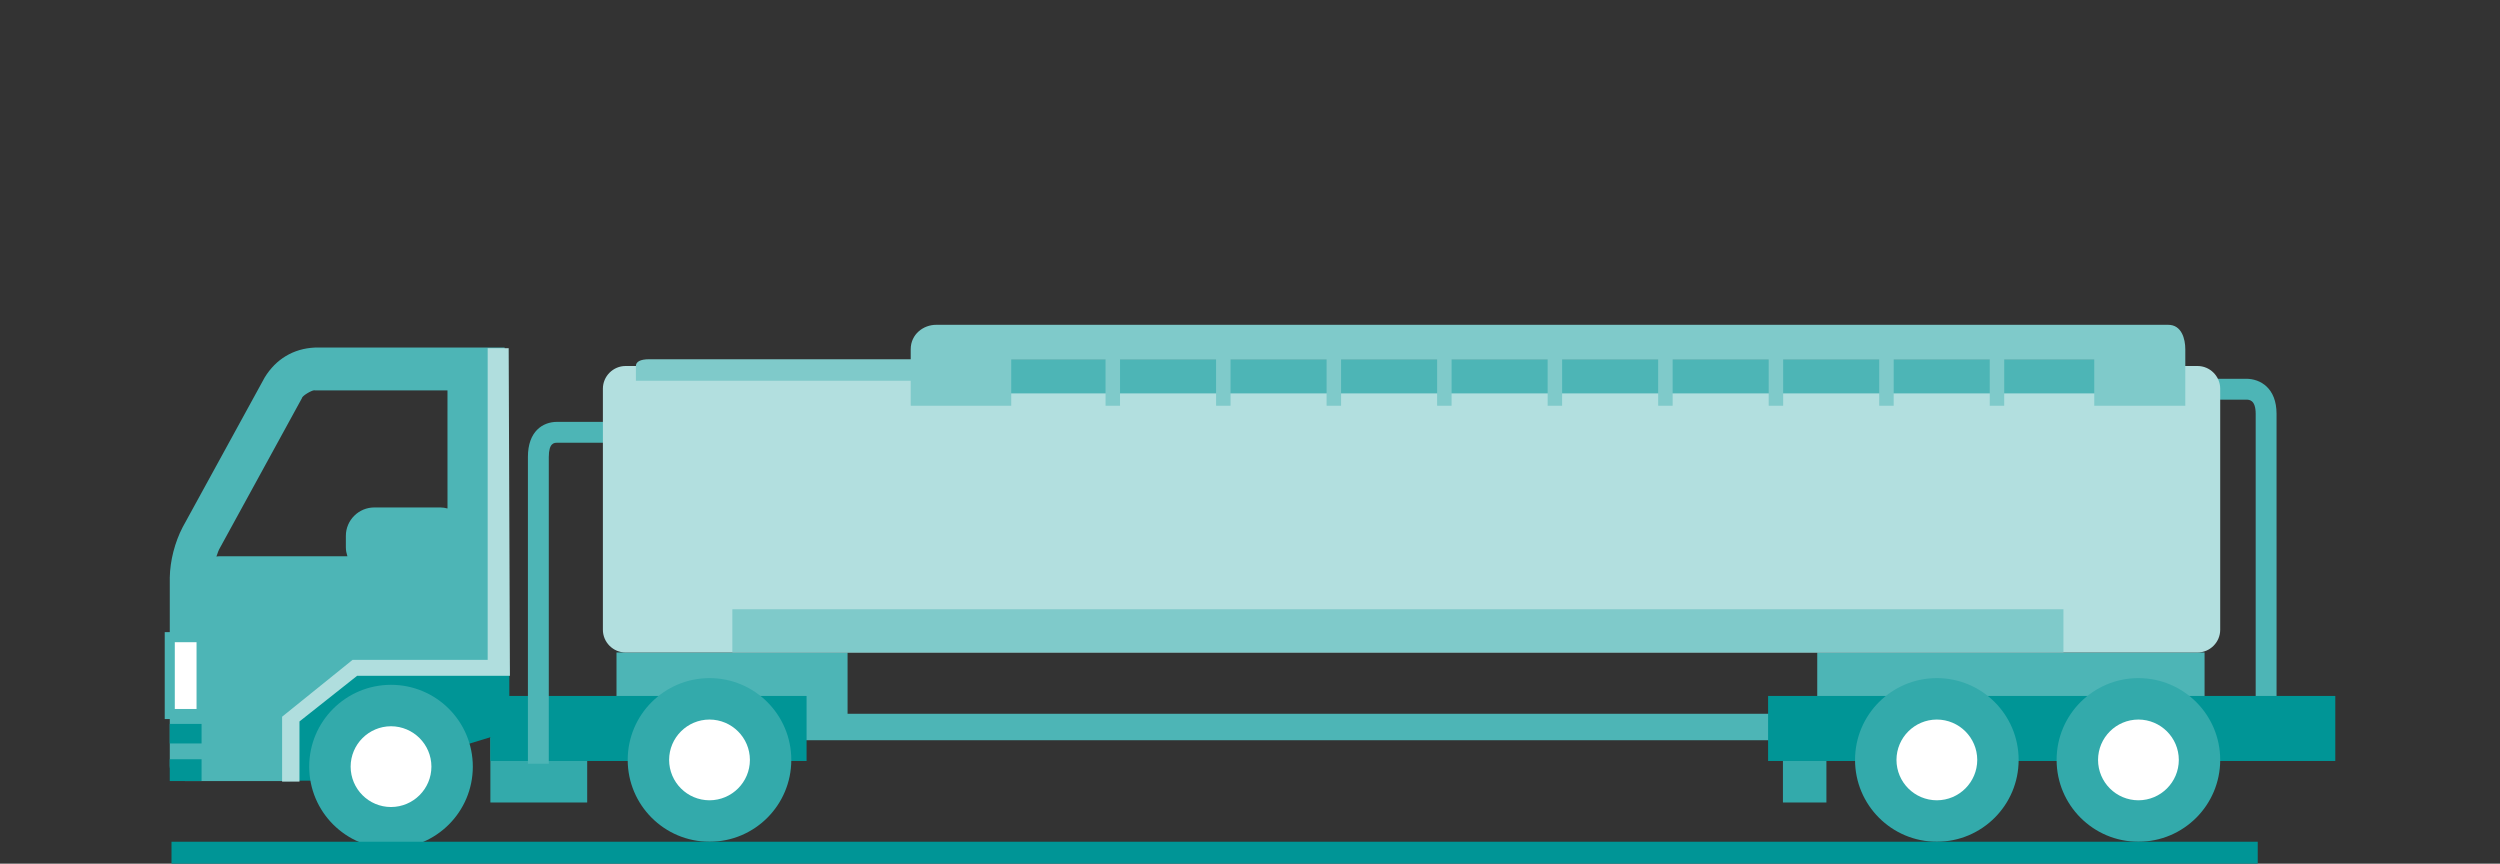 <?xml version="1.0" encoding="utf-8"?>
<!-- Generator: Adobe Illustrator 24.0.1, SVG Export Plug-In . SVG Version: 6.00 Build 0)  -->
<svg version="1.1" id="レイヤー_1" xmlns="http://www.w3.org/2000/svg" xmlns:xlink="http://www.w3.org/1999/xlink" x="0px"
	 y="0px" viewBox="0 0 110 38" style="enable-background:new 0 0 110 38;" xml:space="preserve">
<rect x="0" y="0" width="110" height="38" fill="#333333" stroke="none"/>
<style type="text/css">
	.st0{fill:#4DB5B6;}
	.st1{fill:#33AAAB;}
	.st2{fill:#009596;}
	.st3{fill:#B0DEDE;}
	.st4{fill:#FFFFFF;}
	.st5{fill:#B2DFDF;}
	.st6{fill:#7FCACA;}
	.st7{fill-rule:evenodd;clip-rule:evenodd;fill:#009596;}
</style>
<g>
	<g>
		<rect x="27.126" y="28.709" class="st0" width="10.167" height="2.708"/>
		<rect x="79.959" y="28.709" class="st0" width="17.042" height="2.708"/>
		<path class="st0" d="M100.169,31.709H99.25v-13.5c0-0.624-0.291-0.624-0.416-0.624h-4.708v-0.919h4.708
			c0.616,0,1.334,0.404,1.334,1.542L100.169,31.709L100.169,31.709z"/>
		<rect x="21.577" y="32.45" class="st1" width="4.259" height="2.86"/>
		<rect x="78.449" y="32.45" class="st1" width="1.913" height="2.86"/>
		<rect x="31.62" y="31.406" class="st0" width="48.74" height="1.164"/>
		<rect x="77.796" y="30.622" class="st2" width="24.957" height="2.861"/>
		<rect x="21.577" y="30.622" class="st2" width="13.912" height="2.861"/>
		<g>
			<polyline class="st2" points="10.742,34.349 15.33,34.349 22.41,32.182 22.41,29.272 10.917,29.272 10.917,34.324 			"/>
			<path class="st0" d="M12.769,34.366v-2.85l2.876-1.943h6.559v-14.28h-8.349c-0.944,0.042-1.718,0.51-2.21,1.318l-3.611,6.591
				c-0.343,0.663-0.55,1.465-0.564,2.212v8.274c0,0.373,0.305,0.678,0.678,0.678H12.769 M19.69,22.373
				c-0.1-0.026-0.203-0.045-0.311-0.045h-2.91c-0.688,0-1.251,0.562-1.251,1.249v0.515c0,0.134,0.029,0.261,0.068,0.383H9.658
				c-0.048,0-0.091,0.008-0.136,0.013c0.051-0.161,0.107-0.304,0.158-0.385l3.609-6.591c0.002-0.09,0.416-0.34,0.543-0.34
				c0.01,0,0.017,0.002,0.022,0.005h5.835L19.69,22.373L19.69,22.373z"/>
			<polygon class="st3" points="22.436,29.734 15.715,29.734 13.177,31.744 13.177,34.391 12.413,34.391 12.413,31.535 
				15.513,29.034 21.458,29.034 21.458,15.321 22.382,15.321 			"/>
			<g>
				<path class="st1" d="M20.804,33.732c0,1.988-1.61,3.6-3.599,3.6s-3.6-1.612-3.6-3.6s1.611-3.6,3.6-3.6
					S20.804,31.744,20.804,33.732z"/>
				<path class="st4" d="M17.204,35.509c-0.979-0.001-1.774-0.794-1.776-1.777c0.002-0.982,0.797-1.774,1.776-1.777
					c0.982,0.002,1.777,0.797,1.778,1.777C18.981,34.712,18.186,35.507,17.204,35.509z"/>
			</g>
			<g>
				<rect x="7.469" y="28.036" class="st4" width="1.4" height="3.381"/>
				<path class="st0" d="M9.091,31.638H7.248v-3.824h1.844v3.824H9.091z M7.691,31.195h0.957v-2.938H7.691V31.195z"/>
			</g>
			<rect x="7.469" y="31.852" class="st2" width="1.4" height="0.86"/>
			<rect x="7.469" y="33.407" class="st2" width="1.4" height="0.959"/>
		</g>
		<g>
			<path class="st1" d="M97.689,33.436c0,1.988-1.612,3.6-3.599,3.6c-1.988,0-3.599-1.612-3.599-3.6c0-1.987,1.61-3.599,3.599-3.599
				C96.077,29.837,97.689,31.449,97.689,33.436z"/>
			<path class="st4" d="M94.09,35.213c-0.98-0.002-1.774-0.794-1.776-1.777c0.002-0.981,0.796-1.774,1.776-1.776
				c0.982,0.002,1.776,0.796,1.778,1.776C95.866,34.417,95.072,35.211,94.09,35.213z"/>
		</g>
		<g>
			<path class="st1" d="M88.82,33.436c0,1.988-1.612,3.6-3.599,3.6c-1.988,0-3.599-1.612-3.599-3.6c0-1.987,1.61-3.599,3.599-3.599
				C87.208,29.837,88.82,31.449,88.82,33.436z"/>
			<path class="st4" d="M85.221,35.213c-0.98-0.002-1.774-0.794-1.776-1.777c0.002-0.981,0.796-1.774,1.776-1.776
				c0.982,0.002,1.776,0.796,1.778,1.776C86.997,34.417,86.203,35.211,85.221,35.213z"/>
		</g>
		<g>
			<path class="st1" d="M34.817,33.436c0,1.988-1.611,3.6-3.597,3.6c-1.988,0-3.601-1.612-3.601-3.6
				c0-1.987,1.612-3.599,3.601-3.599C33.206,29.837,34.817,31.449,34.817,33.436z"/>
			<path class="st4" d="M31.217,35.213c-0.979-0.002-1.773-0.794-1.776-1.777c0.003-0.981,0.797-1.774,1.776-1.776
				c0.983,0.002,1.777,0.796,1.779,1.776C32.995,34.417,32.2,35.211,31.217,35.213z"/>
		</g>
		<path class="st0" d="M24.147,33.605h-0.919v-13.5c0-1.138,0.663-1.543,1.283-1.543h4.76v0.919h-4.76c-0.118,0-0.364,0-0.364,0.624
			C24.147,20.105,24.147,33.605,24.147,33.605z"/>
		<path class="st5" d="M97.689,27.709c0,0.55-0.45,1-1,1H27.527c-0.55,0-1-0.45-1-1V17.104c0-0.55,0.45-1,1-1h69.162
			c0.55,0,1,0.45,1,1V27.709z"/>
		<path class="st6" d="M95.868,16.751H27.98c0,0,0-0.457,0-0.648s0.203-0.296,0.578-0.296s67.31,0,67.31,0V16.751z"/>
		<rect x="32.224" y="26.807" class="st6" width="58.568" height="1.902"/>
		<rect x="43.688" y="15.812" class="st0" width="50.632" height="1.497"/>
		<path class="st6" d="M95.404,14.292c-0.584,0-53.664,0-54.217,0s-1.116,0.411-1.116,1.078c0,0.668,0,2.483,0,2.483h4.423v-2.04
			h4.15v2.04h0.637v-2.04h4.226v2.04h0.637v-2.04h4.226v2.04h0.637v-2.04h4.226v2.04h0.637v-2.04h4.226v2.04h0.637v-2.04h4.226v2.04
			h0.637v-2.04h4.226v2.04h0.637v-2.04h4.226v2.04h0.637v-2.04h4.226v2.04h0.637v-2.04h3.962v2.04h4.006c0,0,0-2.022,0-2.483
			C96.155,14.909,95.989,14.292,95.404,14.292z"/>
	</g>
	<rect x="7.546" y="37.036" class="st7" width="91.794" height="0.964"/>
</g>
</svg>
